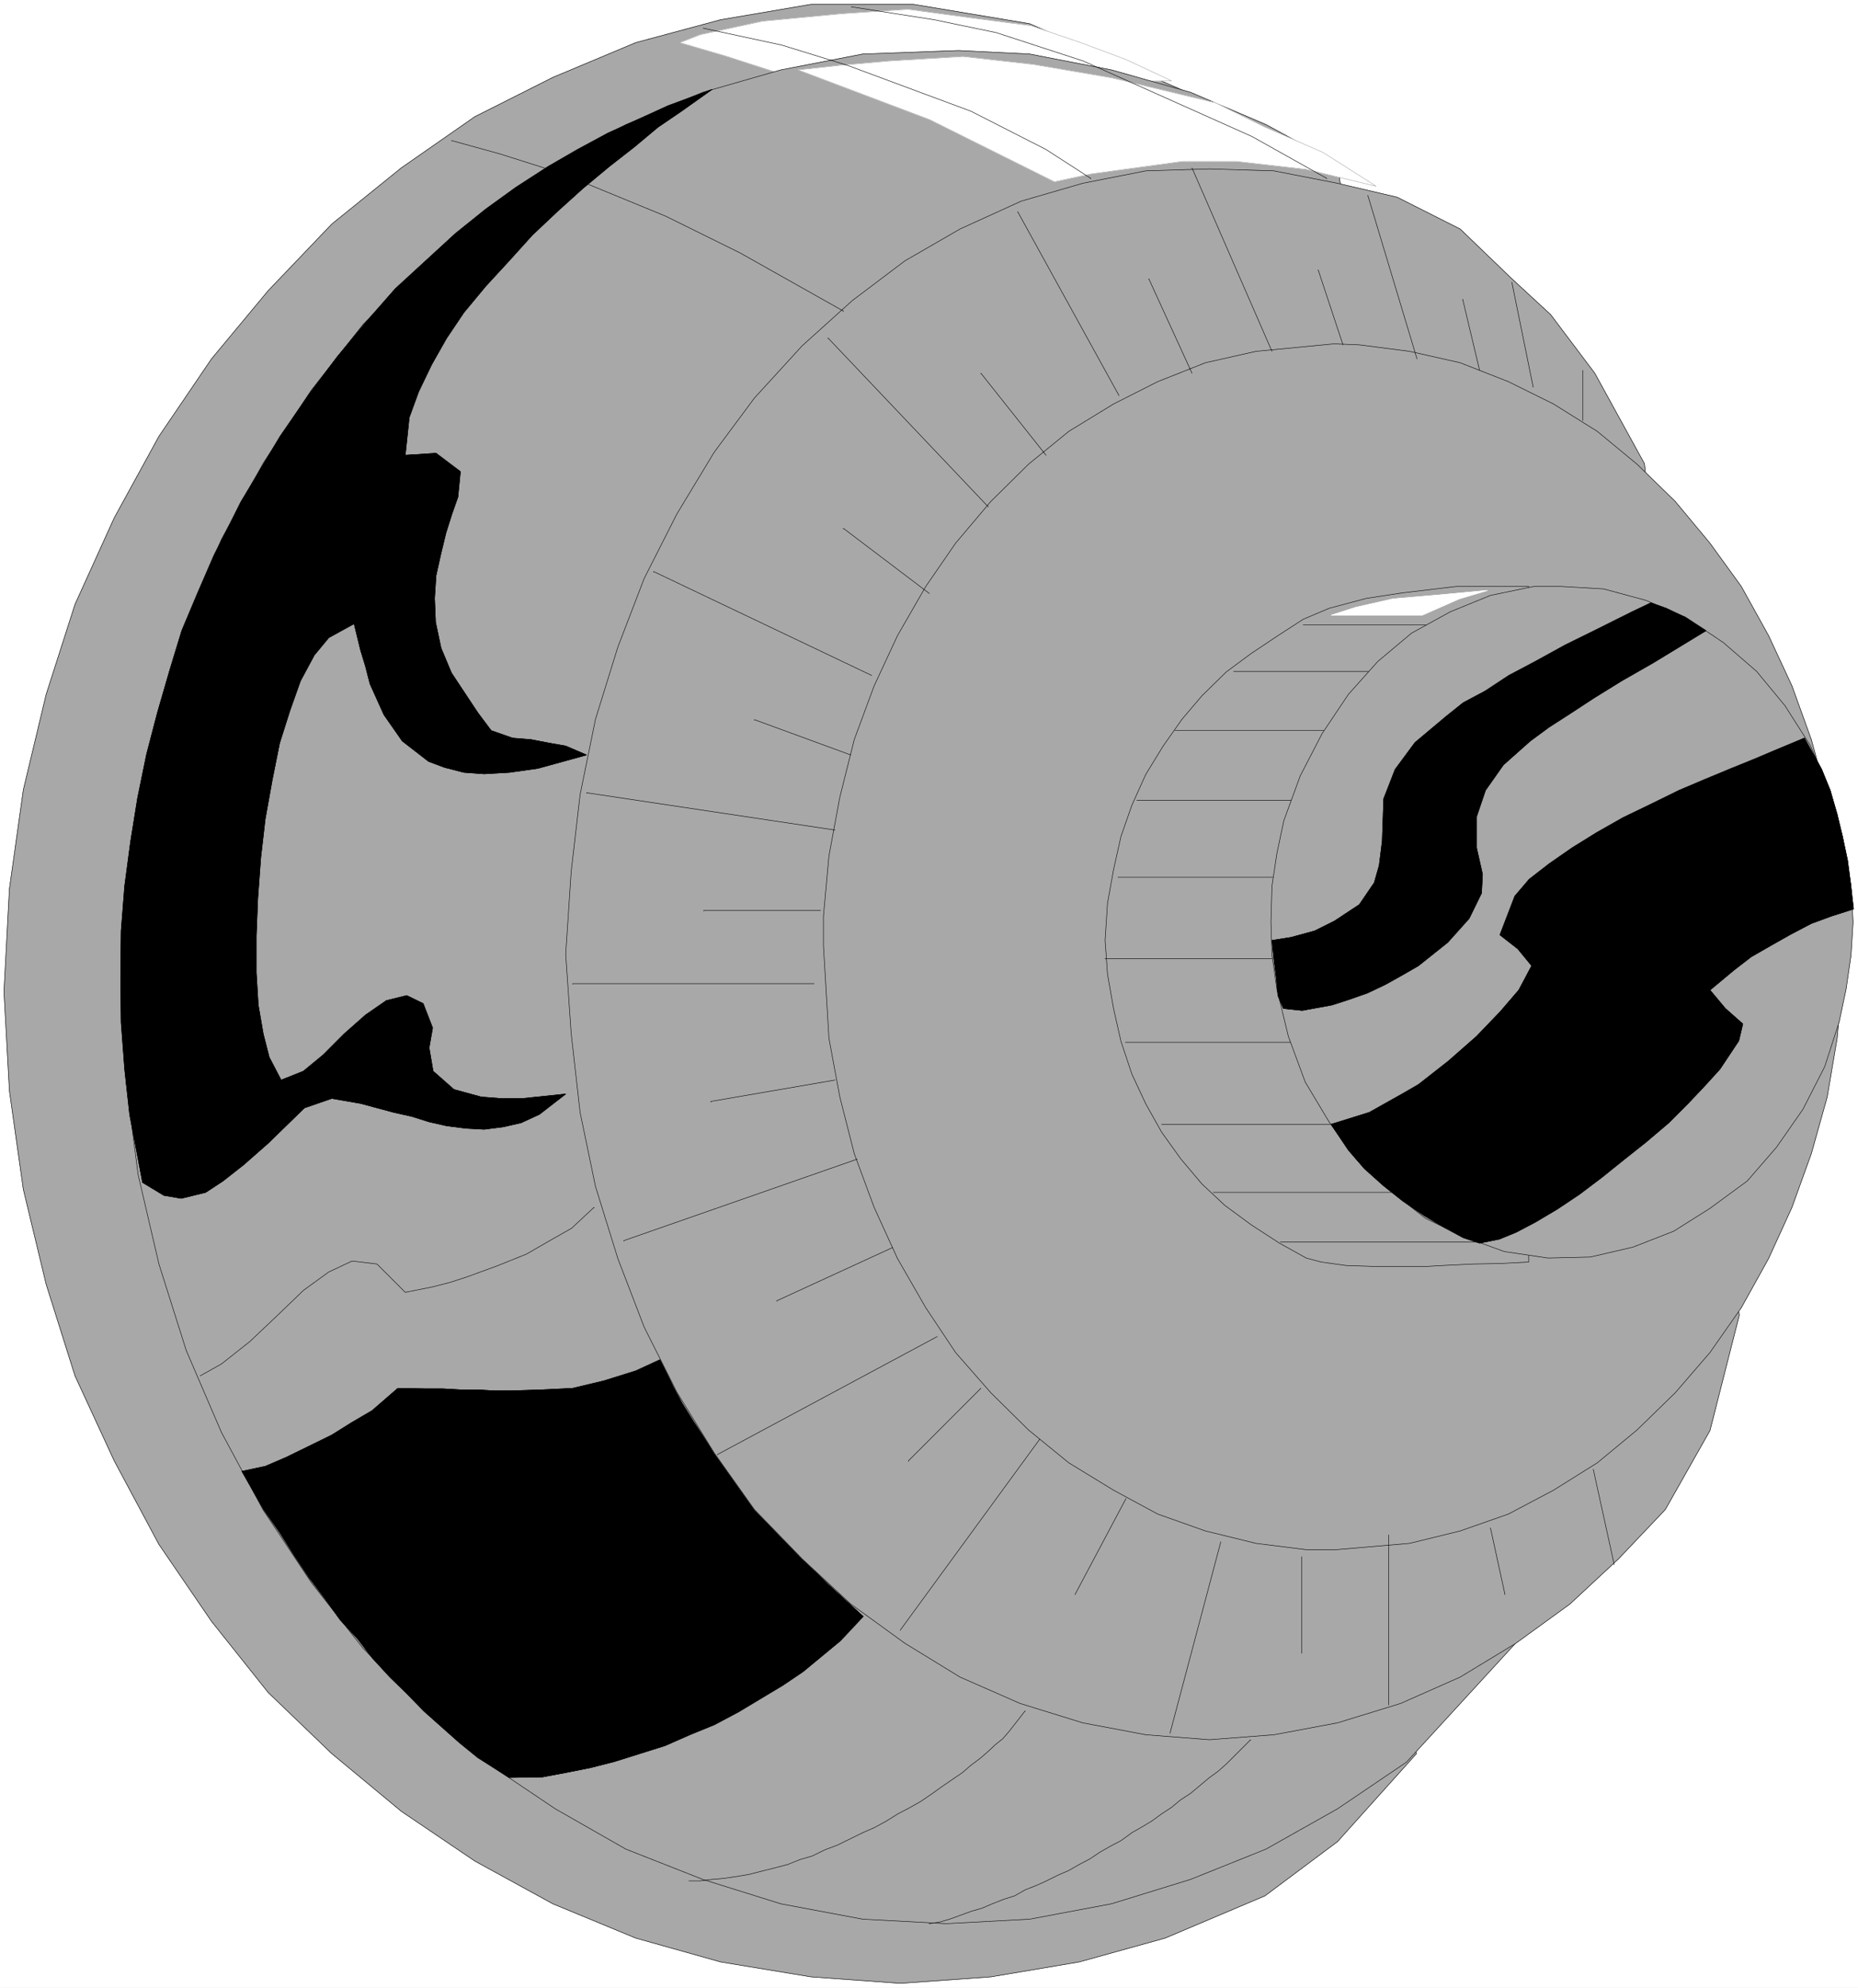 <svg width="3730.359" height="3989.578" viewBox="0 0 2797.769 2992.184" xmlns="http://www.w3.org/2000/svg"><rect x="0" y="0" width="2797.769" height="2992.184" fill="#333333" stroke="none"/><defs><clipPath id="a"><path d="M0 0h2797.77v2993H0Zm0 0"/></clipPath><clipPath id="b"><path d="M0 0h2797.77v2992.184H0Zm0 0"/></clipPath></defs><g clip-path="url(#a)"><path style="fill:#fff;fill-opacity:1;fill-rule:nonzero;stroke:none" d="M0 2992.184h2797.77V-.961H0Zm0 0"/></g><g clip-path="url(#b)"><path style="fill:#fff;fill-opacity:1;fill-rule:evenodd;stroke:#fff;stroke-width:.14;stroke-linecap:square;stroke-linejoin:bevel;stroke-miterlimit:10;stroke-opacity:1" d="M0 .5h537V575H0Zm0 0" transform="matrix(5.21 0 0 -5.21 0 2994.79)"/></g><path style="fill:#a8a8a8;fill-opacity:1;fill-rule:evenodd;stroke:#a8a8a8;stroke-width:.14;stroke-linecap:square;stroke-linejoin:bevel;stroke-miterlimit:10;stroke-opacity:1" d="m263.98 573.56 33.59-5.6 46.94-20.39 64.88-479.42-22.82-25.42-20.96-15.66-28.85-12.21-24.84-6.89-25.55-4.31-26.12-1.87-25.84 1.87-26.13 4.31-24.54 6.89-23.97 9.91-22.54 12.35-21.25 14.37-20.09 16.66-18.38 17.66-16.36 20.54-15.22 22.26-12.91 24.13-11.34 24.56-8.33 26.43-6.6 27.43-4.02 28.44-1.58 28.72 1.58 29.73 4.02 28.59 6.6 27.57 8.33 26 11.34 24.99 12.91 23.55 15.22 22.41 16.36 19.68 18.38 19.24 20.09 16.23 21.25 14.79 22.54 11.35 23.97 10.05 24.54 6.61 26.13 4.45zm0 0" transform="matrix(5.21 0 0 -5.21 0 2994.79)"/><path style="fill:none;stroke:#000;stroke-width:.14;stroke-linecap:square;stroke-linejoin:bevel;stroke-miterlimit:10;stroke-opacity:1" d="m263.98 573.56 33.59-5.6 46.94-20.39 64.88-479.42-22.82-25.42-20.96-15.66-28.85-12.21-24.84-6.89-25.55-4.31-26.12-1.87-25.84 1.87-26.13 4.31-24.54 6.89-23.97 9.91-22.54 12.35-21.25 14.37-20.09 16.66-18.38 17.66-16.36 20.54-15.22 22.26-12.91 24.13-11.34 24.56-8.33 26.43-6.6 27.43-4.02 28.44-1.58 28.72 1.58 29.73 4.02 28.59 6.6 27.57 8.33 26 11.34 24.99 12.91 23.55 15.22 22.41 16.36 19.68 18.38 19.24 20.09 16.23 21.25 14.79 22.54 11.35 23.97 10.05 24.54 6.61 26.13 4.45zm0 0" transform="matrix(5.21 0 0 -5.21 0 2994.79)"/><path style="fill:#fff;fill-opacity:1;fill-rule:evenodd;stroke:#fff;stroke-width:.14;stroke-linecap:square;stroke-linejoin:bevel;stroke-miterlimit:10;stroke-opacity:1" d="m202.4 564.8 17.94 3.88 22.68 2.15 19.38 1.3 19.09-2.59 16.51-2.15 14.35-4.89 13.07-4.88 13.2-6.17-103.92-.87-24.98 8.05-13.21 3.87zm0 0" transform="matrix(5.21 0 0 -5.21 0 2994.79)"/><path style="fill:none;stroke:#a8a8a8;stroke-width:.14;stroke-linecap:square;stroke-linejoin:bevel;stroke-miterlimit:10;stroke-opacity:1" d="m202.4 564.8 17.94 3.88 22.68 2.15 19.38 1.3 19.09-2.59 16.51-2.15 14.35-4.89 13.07-4.88 13.2-6.17-103.92-.87-24.98 8.05-13.21 3.87zm0 0" transform="matrix(5.21 0 0 -5.21 0 2994.79)"/><path style="fill:#a8a8a8;fill-opacity:1;fill-rule:evenodd;stroke:#a8a8a8;stroke-width:.14;stroke-linecap:square;stroke-linejoin:bevel;stroke-miterlimit:10;stroke-opacity:1" d="m277.04 560.21 20.53-1.01 23.68-4.59 22.83-6.47 21.82-9.33 20.67-11.21 56.98-421.54-37.03-40.35-19.95-13.5-20.67-11.64-21.82-8.76-22.83-7.04-23.68-4.45-24.12-1.29-24.11 1.29-23.69 4.45-22.53 7.04-22.25 8.76-20.39 11.64-20.09 13.5-18.23 15.36-17.23 17.53L90 117.55l-13.92 20.97-12.06 22.41-10.19 23.7-7.9 24.99-6.02 25.85-3.45 26.71-1.58 27.44 1.58 27.86 3.45 26.71 6.02 26 7.9 24.85 10.19 23.98L76.08 441 90 462.11l14.93 18.96 17.23 17.38 18.23 15.65 20.09 13.5 20.39 11.21 22.25 9.33 22.53 6.47 23.69 4.59zm0 0" transform="matrix(5.21 0 0 -5.21 0 2994.79)"/><path style="fill:none;stroke:#000;stroke-width:.14;stroke-linecap:square;stroke-linejoin:bevel;stroke-miterlimit:10;stroke-opacity:1" d="m277.04 560.21 20.53-1.01 23.68-4.59 22.83-6.47 21.82-9.33 20.67-11.21 56.98-421.54-37.03-40.35-19.95-13.5-20.67-11.64-21.82-8.76-22.83-7.04-23.68-4.45-24.12-1.29-24.11 1.29-23.69 4.45-22.53 7.04-22.25 8.76-20.39 11.64-20.09 13.5-18.23 15.36-17.23 17.53L90 117.55l-13.92 20.97-12.06 22.41-10.19 23.7-7.9 24.99-6.02 25.85-3.45 26.71-1.58 27.44 1.58 27.86 3.45 26.71 6.02 26 7.9 24.85 10.19 23.98L76.08 441 90 462.11l14.93 18.96 17.23 17.38 18.23 15.65 20.09 13.5 20.39 11.21 22.25 9.33 22.53 6.47 23.69 4.59zm0 0" transform="matrix(5.21 0 0 -5.21 0 2994.79)"/><path style="fill:#000;fill-opacity:1;fill-rule:evenodd;stroke:#000;stroke-width:.14;stroke-linecap:square;stroke-linejoin:bevel;stroke-miterlimit:10;stroke-opacity:1" d="m41.2 233.17 6.17-3.73 5.02-.86 7.04 1.72 5.02 3.3 6.03 4.74 7.03 6.18 10.48 10.2 7.9 2.73 8.32-1.44 9.62-2.59 5.17-1.15 5.02-1.58 5.03-1.14 5.6-.72 5.31-.29 5.59.72 5.03 1.15 5.31 2.44 7.61 5.89-12.35-1.29h-6.6l-5.46.43-7.89 2.15-6.03 5.31-1.15 6.75 1.01 5.75-2.73 7.04-4.74 2.3-5.88-1.44-6.03-4.17-6.17-5.45-6.03-6.04-5.74-4.74-6.46-2.58-3.45 6.61-1.72 6.75-1.44 8.33-.57 9.33v10.63l.43 10.77.86 11.78 1.29 11.2 2.01 11.21 2.16 10.77 3.01 9.48 3.01 8.47 4.02 7.47 4.17 5.03 7.32 4.02 1.86-7.62 1.44-4.73 1.29-5.03 4.02-8.91 5.31-7.61 7.61-5.89 4.59-1.72 5.6-1.44 5.89-.43 7.32.43 8.18 1.15 14.07 3.88-6.03 2.59-4.88.86-5.17 1-5.31.43-6.17 2.16-3.88 5.17-7.61 11.49-3.01 7.18-1.58 7.47-.29 6.89.43 6.61 1.44 6.46 1.43 5.89 1.73 5.46 1.72 4.88.72 7.33-7.04 5.31-8.9-.57 1.15 10.91 2.73 7.47 3.73 7.76 4.31 7.61 5.02 7.47 6.32 7.61 6.74 7.32 6.75 7.47 7.32 6.9 7.32 6.6 7.61 6.32 7.18 5.6 6.89 5.75 6.74 4.59 8.9 6.32-12.77-4.74-8.47-3.87-8.9-4.03-8.76-4.73-8.47-4.89-9.33-6.03-8.75-6.32-8.76-7.04-8.61-7.9-8.76-8.04-8.32-9.48-8.47-10.2-8.19-10.91-8.32-12.07-11.34-18.95-2.73-5.46-5.02-9.91-4.74-10.92-4.59-10.91-3.59-11.78-3.45-11.92-3.15-12.07-2.59-12.64-2.01-12.49-1.72-12.93-1.01-12.92-.14-13.5.14-12.93 1.01-13.5 1.44-13.07zm0 0" transform="matrix(5.21 0 0 -5.21 0 2994.79)"/><path style="fill:none;stroke:#000;stroke-width:.14;stroke-linecap:square;stroke-linejoin:bevel;stroke-miterlimit:10;stroke-opacity:1" d="m41.2 233.17 6.17-3.73 5.02-.86 7.04 1.72 5.02 3.3 6.03 4.74 7.03 6.18 10.48 10.2 7.9 2.73 8.32-1.44 9.62-2.59 5.17-1.15 5.02-1.58 5.03-1.14 5.6-.72 5.31-.29 5.59.72 5.03 1.15 5.31 2.44 7.61 5.89-12.35-1.29h-6.6l-5.46.43-7.89 2.15-6.03 5.31-1.15 6.75 1.01 5.75-2.73 7.04-4.74 2.3-5.88-1.44-6.03-4.17-6.17-5.45-6.03-6.04-5.74-4.74-6.46-2.58-3.45 6.61-1.72 6.75-1.44 8.33-.57 9.33v10.63l.43 10.77.86 11.78 1.29 11.2 2.01 11.21 2.16 10.77 3.01 9.48 3.01 8.47 4.02 7.47 4.17 5.03 7.32 4.02 1.86-7.62 1.44-4.73 1.29-5.03 4.02-8.91 5.31-7.61 7.61-5.89 4.59-1.72 5.6-1.44 5.89-.43 7.32.43 8.18 1.15 14.07 3.88-6.03 2.59-4.88.86-5.17 1-5.31.43-6.17 2.16-3.88 5.17-7.61 11.49-3.01 7.18-1.58 7.47-.29 6.89.43 6.61 1.44 6.46 1.43 5.89 1.73 5.46 1.72 4.88.72 7.33-7.04 5.31-8.9-.57 1.15 10.91 2.73 7.47 3.73 7.76 4.31 7.61 5.02 7.47 6.32 7.61 6.74 7.32 6.75 7.47 7.32 6.9 7.32 6.6 7.61 6.32 7.18 5.6 6.89 5.75 6.74 4.59 8.9 6.32-12.77-4.74-8.47-3.87-8.9-4.03-8.76-4.73-8.47-4.89-9.33-6.03-8.75-6.32-8.76-7.04-8.61-7.9-8.76-8.04-8.32-9.48-8.47-10.2-8.19-10.91-8.32-12.07-11.34-18.95-2.73-5.46-5.02-9.91-4.74-10.92-4.59-10.91-3.59-11.78-3.45-11.92-3.15-12.07-2.59-12.64-2.01-12.49-1.72-12.93-1.01-12.92-.14-13.5.14-12.93 1.01-13.5 1.44-13.07zm0 0" transform="matrix(5.21 0 0 -5.21 0 2994.79)"/><path style="fill:#000;fill-opacity:1;fill-rule:evenodd;stroke:#000;stroke-width:.14;stroke-linecap:square;stroke-linejoin:bevel;stroke-miterlimit:10;stroke-opacity:1" d="m69.91 149.73 6.74 1.43 6.03 2.59 6.17 3.01 7.04 3.45 5.74 3.59 5.89 3.45 7.46 6.46 8.04-.14h4.88l5.17-.29h4.88l4.88-.29h5.02l8.9.29 8.76.43 9.04 2.16 9.19 2.87 7.17 3.3 3.74-8.04 2.58-4.74 3.3-5.31 3.3-5.03 3.59-5.17 3.45-4.89 3.87-4.73 4.17-4.89 4.16-5.03 8.18-8.9 8.04-8.19 10.19-9.33-6.6-7.04-5.03-4.16-5.74-4.74-5.74-3.88-12.92-7.76-7.03-3.73-7.04-2.87-7.17-3.16-7.32-2.3-7.33-2.3-6.74-1.72-7.18-1.44-6.89-1.29-9.62-.15-9.04 5.75-5.31 4.31-5.17 4.59-5.17 4.6-4.88 5.03-4.88 4.74-5.02 5.45-4.31 5.6-5.02 5.46-4.31 6.03-4.59 6.04-4.31 6.46-4.3 6.75-4.6 6.61zm0 0" transform="matrix(5.21 0 0 -5.21 0 2994.79)"/><path style="fill:none;stroke:#000;stroke-width:.14;stroke-linecap:square;stroke-linejoin:bevel;stroke-miterlimit:10;stroke-opacity:1" d="m69.91 149.73 6.74 1.43 6.03 2.59 6.17 3.01 7.04 3.45 5.74 3.59 5.89 3.45 7.46 6.46 8.04-.14h4.88l5.17-.29h4.88l4.88-.29h5.02l8.9.29 8.76.43 9.04 2.16 9.19 2.87 7.17 3.3 3.74-8.04 2.58-4.74 3.3-5.31 3.3-5.03 3.59-5.17 3.45-4.89 3.87-4.73 4.17-4.89 4.16-5.03 8.18-8.9 8.04-8.19 10.19-9.33-6.6-7.04-5.03-4.16-5.74-4.74-5.74-3.88-12.92-7.76-7.03-3.73-7.04-2.87-7.17-3.16-7.32-2.3-7.33-2.3-6.74-1.72-7.18-1.44-6.89-1.29-9.62-.15-9.04 5.75-5.31 4.31-5.17 4.59-5.17 4.6-4.88 5.03-4.88 4.74-5.02 5.45-4.31 5.6-5.02 5.46-4.31 6.03-4.59 6.04-4.31 6.46-4.3 6.75-4.6 6.61zM199.1 31.38h3.3l3.3.43 3.44.29 3.88.57 3.45.58 3.87 1 3.45.86 3.87 1.01 3.59 1.44 3.45 1 3.87 1.87 3.45 1.29 7.32 3.59 3.3 1.44 3.44 1.86 3.45 2.16 3.3 1.72 3.3 1.87 3.16 2.15 3.01 2.16 2.73 1.87 3.16 2.15 2.3 2.01 2.87 2.15 2.15 1.87 2.15 2.01 2.16 1.73 1.86 2.15 4.6 5.89v-.14m-27.71-61.33 2.87.43 3.02.86 3.16 1.15 3.15 1.15 3.02.86 3.01 1.29 3.3 1.3 3.16 1 3.02 1.72 3.3 1.3 2.87 1.29 3.16 1.58 3.3 1.44 3.01 1.72 3.02 1.58 3.01 2.01 3.02 1.72 3.01 1.58 3.16 2.3 3.01 1.72 2.87 1.73 2.73 2.01 2.87 1.87 2.59 2.15 2.87 1.87 2.58 2.15 2.73 2.3 2.58 1.87 2.44 2.15 2.3 2.3 4.74 4.74v-.14" transform="matrix(5.21 0 0 -5.21 0 2994.79)"/><path style="fill:#a8a8a8;fill-opacity:1;fill-rule:evenodd;stroke:#a8a8a8;stroke-width:.14;stroke-linecap:square;stroke-linejoin:bevel;stroke-miterlimit:10;stroke-opacity:1" d="m349.53 526.02 18.66-.57 18.38-3.59 17.22-4.02 18.23-9.19 14.93-14.37 11.2-10.34 12.77-16.95 14.36-26.14 27.41-246.03-8.47-33.32-12.91-22.83-13.5-14.22-14.06-13.07-15.65-11.35-16.08-9.76-17.22-7.62-18.23-5.6-18.38-3.44-18.66-1.44-18.37 1.44-18.23 3.44-18.09 5.6-17.37 7.62-15.93 9.76-15.65 11.35-14.07 13.07-13.78 14.22-11.62 16.37-10.77 17.52-9.47 18.82-7.61 19.82-6.46 20.82-4.45 21.4-2.58 22.84-1.58 22.84 1.58 23.84 2.58 22.26 4.45 21.83 6.46 20.83 7.61 19.82 9.47 18.67 10.77 17.81 11.62 15.65 13.78 15.08 14.5 13.07 15.22 11.49 15.93 9.2 17.66 8.04 17.8 5.17 18.23 3.59zm0 0" transform="matrix(5.21 0 0 -5.21 0 2994.79)"/><path style="fill:none;stroke:#000;stroke-width:.14;stroke-linecap:square;stroke-linejoin:bevel;stroke-miterlimit:10;stroke-opacity:1" d="m349.53 526.02 18.66-.57 18.38-3.59 17.22-4.02 18.23-9.19 14.93-14.37 11.2-10.34 12.77-16.95 14.36-26.14 27.41-246.03-8.47-33.32-12.91-22.83-13.5-14.22-14.06-13.07-15.65-11.35-16.08-9.76-17.22-7.62-18.23-5.6-18.38-3.44-18.66-1.44-18.37 1.44-18.23 3.44-18.09 5.6-17.37 7.62-15.93 9.76-15.65 11.35-14.07 13.07-13.78 14.22-11.62 16.37-10.77 17.52-9.47 18.82-7.61 19.82-6.46 20.82-4.45 21.4-2.58 22.84-1.58 22.84 1.58 23.84 2.58 22.26 4.45 21.83 6.46 20.83 7.61 19.82 9.47 18.67 10.77 17.81 11.62 15.65 13.78 15.08 14.5 13.07 15.22 11.49 15.93 9.2 17.66 8.04 17.8 5.17 18.23 3.59zm0 0" transform="matrix(5.21 0 0 -5.21 0 2994.79)"/><path style="fill:#a8a8a8;fill-opacity:1;fill-rule:evenodd;stroke:#a8a8a8;stroke-width:.14;stroke-linecap:square;stroke-linejoin:bevel;stroke-miterlimit:10;stroke-opacity:1" d="m385.56 475.47 7.32-.29 14.5-1.87 14.64-3.3 13.93-5.46 13.06-6.46 12.63-7.9 11.48-9.48 11.06-10.77 10.04-12.07 9.05-12.49 7.89-14.22 6.75-14.51 5.6-15.51 4.59-16.66 2.87-16.95 1.58-25.99v-9.48l-1.58-17.24-2.87-16.94-4.59-16.38-5.6-15.51-6.75-14.79-7.89-14.22-9.05-12.93-10.04-11.63-11.06-10.77-11.48-9.48-12.63-7.9-13.06-6.9-13.93-4.88-14.64-3.59-21.82-1.87h-7.61l-14.93 1.87-14.64 3.59-13.78 4.88-12.77 6.9-12.92 7.9-11.63 9.48-10.91 10.77-10.19 11.63-8.61 12.93-8.18 14.22-6.75 14.79-5.74 15.51-4.17 16.38-3.15 16.94-1.58 26.72v8.62l1.58 17.37 3.15 16.95 4.17 16.66 5.74 15.51 6.75 14.51 8.18 14.22 8.61 12.49 10.19 12.07 10.91 10.77 11.63 9.48 12.92 7.9 12.77 6.46 13.78 5.46 14.64 3.3zm0 0" transform="matrix(5.21 0 0 -5.21 0 2994.79)"/><path style="fill:none;stroke:#000;stroke-width:.14;stroke-linecap:square;stroke-linejoin:bevel;stroke-miterlimit:10;stroke-opacity:1" d="m385.56 475.47 7.32-.29 14.5-1.87 14.64-3.3 13.93-5.46 13.06-6.46 12.63-7.9 11.48-9.48 11.06-10.77 10.04-12.07 9.05-12.49 7.89-14.22 6.75-14.51 5.6-15.51 4.59-16.66 2.87-16.95 1.58-25.99v-9.48l-1.58-17.24-2.87-16.94-4.59-16.38-5.6-15.51-6.75-14.79-7.89-14.22-9.05-12.93-10.04-11.63-11.06-10.77-11.48-9.48-12.63-7.9-13.06-6.9-13.93-4.88-14.64-3.59-21.82-1.87h-7.61l-14.93 1.87-14.64 3.59-13.78 4.88-12.77 6.9-12.92 7.9-11.63 9.48-10.91 10.77-10.19 11.63-8.61 12.93-8.18 14.22-6.75 14.79-5.74 15.51-4.17 16.38-3.15 16.94-1.58 26.72v8.62l1.58 17.37 3.15 16.95 4.17 16.66 5.74 15.51 6.75 14.51 8.18 14.22 8.61 12.49 10.19 12.07 10.91 10.77 11.63 9.48 12.92 7.9 12.77 6.46 13.78 5.46 14.64 3.3zm0 0" transform="matrix(5.21 0 0 -5.21 0 2994.79)"/><path style="fill:#a8a8a8;fill-opacity:1;fill-rule:evenodd;stroke:#a8a8a8;stroke-width:.14;stroke-linecap:square;stroke-linejoin:bevel;stroke-miterlimit:10;stroke-opacity:1" d="M420.87 405.38h20.96V210.19l-8.18-.43-7.75-.14-8.9-.43-5.03-.29h-14.21l-8.75.29-7.18 1-4.31 1.15-7.75 4.31-8.18 5.31-7.61 5.61-6.6 6.17-6.17 7.33-5.46 7.61-4.59 8.19-4.02 8.61-3.16 9.48-2.15 9.48-1.73 9.91-.71 9.77.71 10.77 1.73 9.62 2.15 9.63 3.16 9.04 4.02 8.91 5.02 8.19 5.46 7.75 5.74 6.75 7.03 6.9 7.18 5.31 7.75 5.17 7.32 4.74 7.47 3.16 10.76 2.87 10.34 1.58zm0 0" transform="matrix(5.21 0 0 -5.21 0 2994.79)"/><path style="fill:none;stroke:#000;stroke-width:.14;stroke-linecap:square;stroke-linejoin:bevel;stroke-miterlimit:10;stroke-opacity:1" d="M420.87 405.38h20.96V210.19l-8.18-.43-7.75-.14-8.9-.43-5.03-.29h-14.21l-8.75.29-7.18 1-4.31 1.15-7.75 4.31-8.18 5.31-7.61 5.61-6.6 6.17-6.17 7.33-5.46 7.61-4.59 8.19-4.02 8.61-3.16 9.48-2.15 9.48-1.73 9.91-.71 9.77.71 10.77 1.73 9.62 2.15 9.63 3.16 9.04 4.02 8.91 5.02 8.19 5.46 7.75 5.74 6.75 7.03 6.9 7.18 5.31 7.75 5.17 7.32 4.74 7.47 3.16 10.76 2.87 10.34 1.58zm0 0" transform="matrix(5.21 0 0 -5.21 0 2994.79)"/><path style="fill:none;stroke:#000;stroke-width:.14;stroke-linecap:square;stroke-linejoin:bevel;stroke-miterlimit:10;stroke-opacity:1" d="M339.63 363.73h47.94v-.15m-59-19.96h46.94v-.14m-52.39-22.12h48.52v-.15m5.02 73.11h39.33v-.14m-59.42-13.36h44.78v-.14m-81.96-82.88h48.8v-.14m-42.92-23.99h48.81v-.14m-38.33-23.55h52.54v-.15m-37.61-19.53h52.11v-.14m-32.73-14.22h57.56v-.15" transform="matrix(5.21 0 0 -5.21 0 2994.79)"/><path style="fill:#a8a8a8;fill-opacity:1;fill-rule:evenodd;stroke:#a8a8a8;stroke-width:.14;stroke-linecap:square;stroke-linejoin:bevel;stroke-miterlimit:10;stroke-opacity:1" d="m451.3 405.38 12.21-.72 12.2-3.3 11.48-4.89 10.91-7.32 9.62-8.33 8.18-9.91 7.32-11.49 5.74-12.93 3.59-13.5 2.44-14.22.58-10.34-.58-9.48-1.43-9.91-2.01-9.48-4.17-12.92-6.31-12.35-7.61-10.92-8.47-9.77-10.77-7.9-10.47-6.6-11.77-4.6-12.35-2.87-12.2-.29-12.63 1.87-11.92 4.31-10.91 5.31-10.62 8.33-9.33 8.76-7.89 10.77-6.89 11.49-4.88 13.22-3.31 13.64-1.43 9.91-.29 9.48.29 10.34 1.43 9.48 2.01 9.48 4.74 12.93 6.32 12.21 7.6 11.34 8.47 9.48 9.76 8.19 11.2 6.17 11.63 4.74 12.49 2.59zm0 0" transform="matrix(5.21 0 0 -5.21 0 2994.79)"/><path style="fill:none;stroke:#000;stroke-width:.14;stroke-linecap:square;stroke-linejoin:bevel;stroke-miterlimit:10;stroke-opacity:1" d="m451.3 405.38 12.21-.72 12.2-3.3 11.48-4.89 10.91-7.32 9.62-8.33 8.18-9.91 7.32-11.49 5.74-12.93 3.59-13.5 2.44-14.22.58-10.34-.58-9.48-1.43-9.91-2.01-9.48-4.17-12.92-6.31-12.35-7.61-10.92-8.47-9.77-10.77-7.9-10.47-6.6-11.77-4.6-12.35-2.87-12.2-.29-12.63 1.87-11.92 4.31-10.91 5.31-10.62 8.33-9.33 8.76-7.89 10.77-6.89 11.49-4.88 13.22-3.31 13.64-1.43 9.91-.29 9.48.29 10.34 1.43 9.48 2.01 9.48 4.74 12.93 6.32 12.21 7.6 11.34 8.47 9.48 9.76 8.19 11.2 6.17 11.63 4.74 12.49 2.59zm-83.68 67.93-23.11 53v-.14m-21.1-65.64-29.29 53.14v-.14m-8.47-85.17-46.36 48.83v-.14m12.63-97.38-63.02 30.02v-.15M241.3 335l-71.77 10.77v-.14m65.74-55.01h-69.76v-.14m82.25-50.56-67.47-23.55v-.15m90.58-27.57-63.45-34.04v-.14m93.02 4.45-40.19-55.01v-.14m65.17 38.06-14.65-27.58v-.14m42.06 15.22-14.64-55.15v-.14m38.04 50.98V97.16m25.12 34.18V82.22m29.43 51.13 4.16-19.1v-.14m-151.44 59.6-20.96-20.97v-.14m-4.59 61.76-33.45-15.37v-.14m16.8 63.91-35.89-6.18v-.14m31.73 55.3H203.4v-.15m42.49 45.1-27.85 10.2v-.15m50.53 36.63-24.83 18.81v-.14m58.57 21.26-18.81 23.69v-.14m61.01.14-12.49 27.29v-.14m77.51-22.98-14.21 47.25v-.14" transform="matrix(5.21 0 0 -5.21 0 2994.79)"/><path style="fill:#000;fill-opacity:1;fill-rule:evenodd;stroke:#000;stroke-width:.14;stroke-linecap:square;stroke-linejoin:bevel;stroke-miterlimit:10;stroke-opacity:1" d="m493.08 392.6-6.03 3.87-5.46 2.59-4.45 1.58-5.45-2.59-10.05-5.02-9.33-4.6-8.61-4.74-7.61-4.02-6.75-4.45-6.46-3.45-5.02-4.02-8.9-7.47-5.74-7.76-3.3-8.47-.43-12.35-.87-6.89-1.43-5.03-4.31-6.32-7.18-4.74-5.74-2.87-6.89-1.87-5.45-.86.57-5.46.72-5.6.43-4.88 1.58-3.74 5.45-.57 8.62 1.58 4.88 1.58 5.31 1.86 5.17 2.45 4.88 2.72 4.73 2.73 8.47 6.75 6.18 6.9 3.58 7.32.29 5.46-1.72 7.61v9.05l2.58 7.61 5.17 7.33 7.75 6.89 5.46 4.02 6.03 3.88 7.03 4.6 7.89 4.88 9.05 5.17zm0 0" transform="matrix(5.21 0 0 -5.21 0 2994.79)"/><path style="fill:none;stroke:#000;stroke-width:.14;stroke-linecap:square;stroke-linejoin:bevel;stroke-miterlimit:10;stroke-opacity:1" d="m493.08 392.6-6.03 3.87-5.46 2.59-4.45 1.58-5.45-2.59-10.05-5.02-9.33-4.6-8.61-4.74-7.61-4.02-6.75-4.45-6.46-3.45-5.02-4.02-8.9-7.47-5.74-7.76-3.3-8.47-.43-12.35-.87-6.89-1.43-5.03-4.31-6.32-7.18-4.74-5.74-2.87-6.89-1.87-5.45-.86.57-5.46.72-5.6.43-4.88 1.58-3.74 5.45-.57 8.62 1.58 4.88 1.58 5.31 1.86 5.17 2.45 4.88 2.72 4.73 2.73 8.47 6.75 6.18 6.9 3.58 7.32.29 5.46-1.72 7.61v9.05l2.58 7.61 5.17 7.33 7.75 6.89 5.46 4.02 6.03 3.88 7.03 4.6 7.89 4.88 9.05 5.17zm0 0" transform="matrix(5.21 0 0 -5.21 0 2994.79)"/><path style="fill:#000;fill-opacity:1;fill-rule:evenodd;stroke:#000;stroke-width:.14;stroke-linecap:square;stroke-linejoin:bevel;stroke-miterlimit:10;stroke-opacity:1" d="m521.5 361.57-8.61-3.59-5.75-2.44-6.74-2.73-7.61-3.16-7.46-3.16-8.19-4.02-8.04-3.88-7.6-4.31-7.18-4.45-6.6-4.59-5.75-4.46-4.16-4.88-4.3-11.2 5.16-4.02 4.02-4.89-3.73-7.03-5.31-6.18-6.89-7.18-8.18-7.18-8.62-6.75-4.73-2.73-9.48-5.32-11.05-3.44 5.02-7.47 4.6-5.32 5.45-4.88 5.6-4.45 6.32-4.31 5.88-3.45 5.31-2.87 4.74-1.58 5.74 1.15 4.88 2.01 5.46 2.87 6.31 3.74 6.46 4.31 6.46 4.88 6.61 5.31 6.17 4.89 6.6 5.6 5.46 5.46 5.02 5.31 4.31 4.74 5.45 8.19 1.15 4.88-5.03 4.45-4.45 5.32 6.89 5.74 5.03 3.88 5.74 3.3 5.6 3.16 6.03 3.16 5.88 2.16 6.32 2.01-.86 7.46-.86 6.61-1.44 6.75-1.58 6.61-2.01 6.89-2.44 6.03-3.01 5.46zm0 0" transform="matrix(5.21 0 0 -5.21 0 2994.79)"/><path style="fill:none;stroke:#000;stroke-width:.14;stroke-linecap:square;stroke-linejoin:bevel;stroke-miterlimit:10;stroke-opacity:1" d="m521.5 361.57-8.61-3.59-5.75-2.44-6.74-2.73-7.61-3.16-7.46-3.16-8.19-4.02-8.04-3.88-7.6-4.31-7.18-4.45-6.6-4.59-5.75-4.46-4.16-4.88-4.3-11.2 5.16-4.02 4.02-4.89-3.73-7.03-5.31-6.18-6.89-7.18-8.18-7.18-8.62-6.75-4.73-2.73-9.48-5.32-11.05-3.44 5.02-7.47 4.6-5.32 5.45-4.88 5.6-4.45 6.32-4.31 5.88-3.45 5.31-2.87 4.74-1.58 5.74 1.15 4.88 2.01 5.46 2.87 6.31 3.74 6.46 4.31 6.46 4.88 6.61 5.31 6.17 4.89 6.6 5.6 5.46 5.46 5.02 5.31 4.31 4.74 5.45 8.19 1.15 4.88-5.03 4.45-4.45 5.32 6.89 5.74 5.03 3.88 5.74 3.3 5.6 3.16 6.03 3.16 5.88 2.16 6.32 2.01-.86 7.46-.86 6.61-1.44 6.75-1.58 6.61-2.01 6.89-2.44 6.03-3.01 5.46zM460.49 150.3l6.03-27.43v-.15M57.85 177.3l6.17 3.45 8.18 6.46 8.04 7.61 7.47 7.19 7.32 5.31 6.74 3.16 7.18-.86 8.18-8.19 7.9 1.58 5.02 1.29 4.88 1.58 9.05 3.31 8.18 3.3 6.74 3.88 6.32 3.59 6.46 6.03v-.14" transform="matrix(5.21 0 0 -5.21 0 2994.79)"/><path style="fill:#fff;fill-opacity:1;fill-rule:evenodd;stroke:#fff;stroke-width:.14;stroke-linecap:square;stroke-linejoin:bevel;stroke-miterlimit:10;stroke-opacity:1" d="m230.68 554.61 38.04-14.37 36.03-17.95 10.76 2.3 26.27 3.59h15.5l20.24-2.3 20.24-4.88-15.36 9.76-16.79 7.33-14.36 7.04-29.85 7.18-22.68 3.88-20.39 2.29-21.38-1.29-14.5-1.29zm0 0" transform="matrix(5.21 0 0 -5.21 0 2994.79)"/><path style="fill:none;stroke:#a8a8a8;stroke-width:.14;stroke-linecap:square;stroke-linejoin:bevel;stroke-miterlimit:10;stroke-opacity:1" d="m230.68 554.61 38.04-14.37 36.03-17.95 10.76 2.3 26.27 3.59h15.5l20.24-2.3 20.24-4.88-15.36 9.76-16.79 7.33-14.36 7.04-29.85 7.18-22.68 3.88-20.39 2.29-21.38-1.29-14.5-1.29zm0 0" transform="matrix(5.21 0 0 -5.21 0 2994.79)"/><path style="fill:#fff;fill-opacity:1;fill-rule:evenodd;stroke:#fff;stroke-width:.14;stroke-linecap:square;stroke-linejoin:bevel;stroke-miterlimit:10;stroke-opacity:1" d="M384.7 397.05h26.27l10.76 4.74 8.19 2.44-15.51-1.44-11.77-1-10.76-2.44zm0 0" transform="matrix(5.21 0 0 -5.21 0 2994.79)"/><path style="fill:none;stroke:#fff;stroke-width:.14;stroke-linecap:square;stroke-linejoin:bevel;stroke-miterlimit:10;stroke-opacity:1" d="M384.7 397.05h26.27l10.76 4.74 8.19 2.44-15.51-1.44-11.77-1-10.76-2.44zm0 0" transform="matrix(5.21 0 0 -5.21 0 2994.79)"/><path style="fill:none;stroke:#000;stroke-width:.14;stroke-linecap:square;stroke-linejoin:bevel;stroke-miterlimit:10;stroke-opacity:1" d="m246.04 572.85 23.97-3.74 17.94-3.73 25.12-8.19 48.81-21.83 21.53-12.06v-.15m-180.15 43.52 22.68-4.88 19.09-5.89 35.6-13.22 21.68-11.05 12.91-8.33v-.15m-184.74 11.06 14.07-3.88 18.09-5.74 29.71-12.21 21.53-10.63 29.86-16.8v-.15m144.41-9.62-7.18 21.69v-.15m46.65-28.86-4.88 20.53v-.14m20.38-25.28-6.17 30.31v-.15m20.53-39.78v14.51-.15" transform="matrix(5.21 0 0 -5.21 0 2994.79)"/></svg>
